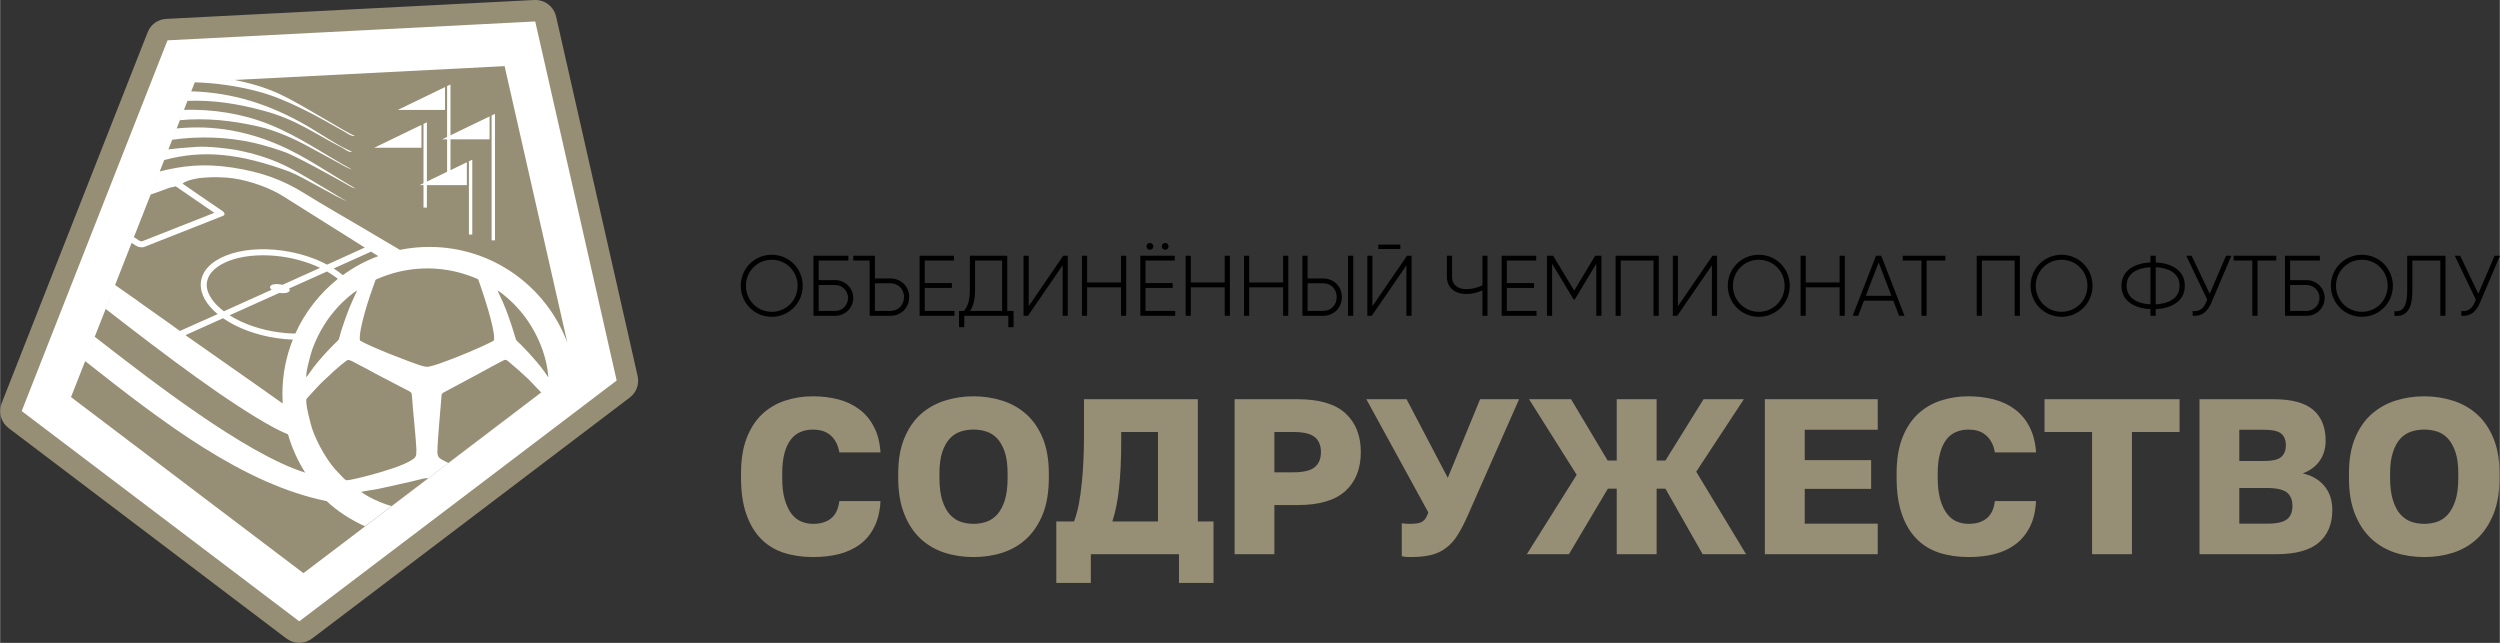 <?xml version="1.0" encoding="UTF-8"?>
<!DOCTYPE svg PUBLIC "-//W3C//DTD SVG 1.1//EN" "http://www.w3.org/Graphics/SVG/1.1/DTD/svg11.dtd">
<!-- Creator: CorelDRAW 2021 (64-Bit) -->
<svg xmlns="http://www.w3.org/2000/svg" xml:space="preserve" width="280px" height="72px" version="1.1" style="shape-rendering:geometricPrecision; text-rendering:geometricPrecision; image-rendering:optimizeQuality; fill-rule:evenodd; clip-rule:evenodd"
viewBox="0 0 280.82 72.22"
 xmlns:xlink="http://www.w3.org/1999/xlink"
 xmlns:xodm="http://www.corel.com/coreldraw/odm/2003">
 <rect x="0" y="0" width="280.82" height="72.22" fill="#333333" stroke="none"/>
 <defs>
  <style type="text/css">
   <![CDATA[
    .fil1 {fill:black}
    .fil3 {fill:#968E75}
    .fil2 {fill:white}
    .fil0 {fill:#968E75;fill-rule:nonzero}
   ]]>
  </style>
 </defs>
 <g id="Слой_x0020_1">
  <path class="fil0" d="M91.32 62.58c-1.2,0 -2.29,-0.16 -3.29,-0.48 -0.99,-0.33 -1.84,-0.84 -2.55,-1.56 -0.7,-0.71 -1.25,-1.63 -1.65,-2.76 -0.4,-1.13 -0.6,-2.5 -0.6,-4.13l0 -0.47c0,-1.53 0.21,-2.84 0.62,-3.93 0.42,-1.09 0.99,-1.99 1.72,-2.69 0.73,-0.69 1.59,-1.21 2.58,-1.54 0.98,-0.33 2.04,-0.5 3.17,-0.5 1.01,0 1.96,0.12 2.85,0.35 0.88,0.23 1.66,0.6 2.33,1.1 0.67,0.49 1.22,1.14 1.64,1.94 0.43,0.79 0.68,1.76 0.76,2.91l-4.62 0c-0.09,-0.47 -0.22,-0.86 -0.4,-1.18 -0.18,-0.33 -0.41,-0.59 -0.67,-0.8 -0.27,-0.21 -0.56,-0.36 -0.89,-0.45 -0.32,-0.09 -0.66,-0.13 -1,-0.13 -0.5,0 -0.96,0.08 -1.38,0.26 -0.43,0.17 -0.79,0.45 -1.1,0.84 -0.31,0.39 -0.55,0.9 -0.72,1.53 -0.17,0.63 -0.26,1.39 -0.26,2.29l0 0.52c0,0.96 0.09,1.77 0.29,2.43 0.19,0.65 0.44,1.18 0.75,1.59 0.32,0.41 0.68,0.7 1.1,0.87 0.41,0.17 0.85,0.26 1.32,0.26 0.84,0 1.52,-0.2 2.02,-0.61 0.51,-0.4 0.82,-1.05 0.94,-1.95l4.62 0c-0.06,1.16 -0.3,2.14 -0.71,2.93 -0.4,0.8 -0.94,1.45 -1.61,1.94 -0.67,0.5 -1.46,0.86 -2.35,1.09 -0.9,0.22 -1.87,0.33 -2.91,0.33l0 0zm18.03 0c-1.14,0 -2.23,-0.16 -3.26,-0.49 -1.03,-0.34 -1.93,-0.86 -2.7,-1.58 -0.77,-0.73 -1.38,-1.65 -1.82,-2.77 -0.45,-1.11 -0.68,-2.47 -0.68,-4.06l0 -0.5c0,-1.53 0.23,-2.84 0.68,-3.93 0.44,-1.09 1.05,-1.99 1.82,-2.69 0.77,-0.69 1.67,-1.21 2.7,-1.54 1.03,-0.33 2.12,-0.5 3.26,-0.5 1.14,0 2.23,0.17 3.26,0.5 1.03,0.33 1.93,0.85 2.7,1.54 0.77,0.7 1.38,1.6 1.83,2.69 0.44,1.1 0.67,2.4 0.67,3.93l0 0.5c0,1.59 -0.23,2.95 -0.67,4.06 -0.45,1.12 -1.06,2.04 -1.83,2.77 -0.77,0.72 -1.67,1.24 -2.7,1.58 -1.03,0.33 -2.12,0.49 -3.26,0.49zm0 -3.73c0.5,0 0.98,-0.08 1.44,-0.23 0.47,-0.16 0.87,-0.44 1.22,-0.82 0.35,-0.39 0.63,-0.92 0.85,-1.58 0.21,-0.67 0.32,-1.51 0.32,-2.54l0 -0.5c0,-0.96 -0.11,-1.76 -0.32,-2.4 -0.22,-0.64 -0.5,-1.14 -0.85,-1.52 -0.35,-0.37 -0.75,-0.63 -1.22,-0.78 -0.46,-0.15 -0.94,-0.22 -1.44,-0.22 -0.5,0 -0.98,0.07 -1.44,0.22 -0.47,0.15 -0.87,0.41 -1.22,0.78 -0.35,0.38 -0.63,0.88 -0.85,1.52 -0.21,0.64 -0.32,1.44 -0.32,2.4l0 0.5c0,1.03 0.11,1.87 0.32,2.54 0.22,0.66 0.5,1.19 0.85,1.58 0.35,0.38 0.75,0.66 1.22,0.82 0.46,0.15 0.94,0.23 1.44,0.23zm9.3 -0.27l1.99 0c0.22,-0.57 0.4,-1.22 0.54,-1.95 0.14,-0.74 0.25,-1.53 0.33,-2.37 0.09,-0.83 0.15,-1.7 0.19,-2.58 0.04,-0.89 0.06,-1.76 0.06,-2.6l0 -4.23 12.79 0 0 13.73 1.76 0 0 6.91 -3.88 0 0 -3.23 -9.9 0 0 3.23 -3.88 0 0 -6.91zm11.42 0l0 -10.05 -4.13 0 0 1.04c0,2.03 -0.08,3.77 -0.24,5.24 -0.15,1.47 -0.41,2.72 -0.75,3.77l5.12 0 0 0zm8.61 -13.73l7.09 0c2.42,0 4.2,0.52 5.36,1.58 1.15,1.05 1.73,2.51 1.73,4.36 0,1.86 -0.58,3.32 -1.73,4.37 -1.16,1.05 -2.94,1.58 -5.36,1.58l-2.62 0 0 5.52 -4.47 0 0 -17.41 0 0zm6.59 8.21c1.14,0 1.95,-0.19 2.41,-0.58 0.47,-0.38 0.7,-0.94 0.7,-1.69 0,-0.74 -0.23,-1.31 -0.7,-1.69 -0.46,-0.38 -1.27,-0.57 -2.41,-0.57l-2.12 0 0 4.53 2.12 0zm13.18 9.52c-0.18,0 -0.36,-0.01 -0.53,-0.02 -0.18,-0.02 -0.33,-0.04 -0.46,-0.08l0 -3.7c0.13,0.01 0.26,0.03 0.39,0.05 0.14,0.01 0.29,0.02 0.48,0.02 0.36,0 0.66,-0.02 0.89,-0.06 0.23,-0.04 0.43,-0.11 0.57,-0.21 0.15,-0.1 0.28,-0.23 0.38,-0.4 0.1,-0.17 0.19,-0.37 0.27,-0.62l-6.96 -12.71 4.52 0 4.63 8.83 3.63 -8.83 4.38 0 -5.82 13.18c-0.38,0.85 -0.76,1.56 -1.12,2.13 -0.36,0.57 -0.79,1.04 -1.27,1.4 -0.48,0.37 -1.04,0.63 -1.68,0.79 -0.64,0.15 -1.4,0.23 -2.3,0.23l0 0zm18.66 -9.24l-5.35 -8.49 4.72 0 4.11 6.89 1.02 0 0 -6.89 4.48 0 0 6.89 0.99 0 4.28 -6.89 4.53 0 -5.35 8.14 5.6 9.27 -4.88 0 -4.18 -7.36 -0.99 0 0 7.36 -4.48 0 0 -7.36 -1 0 -4.37 7.36 -4.73 0 5.6 -8.92 0 0zm21.14 -8.49l12.68 0 0 3.43 -8.2 0 0 3.41 7.46 0 0 3.23 -7.46 0 0 3.91 8.2 0 0 3.43 -12.68 0 0 -17.41 0 0zm22.88 17.73c-1.19,0 -2.29,-0.16 -3.28,-0.48 -1,-0.33 -1.85,-0.84 -2.55,-1.56 -0.7,-0.71 -1.26,-1.63 -1.65,-2.76 -0.4,-1.13 -0.6,-2.5 -0.6,-4.13l0 -0.47c0,-1.53 0.21,-2.84 0.62,-3.93 0.42,-1.09 0.99,-1.99 1.72,-2.69 0.73,-0.69 1.58,-1.21 2.57,-1.54 0.99,-0.33 2.05,-0.5 3.17,-0.5 1.01,0 1.96,0.12 2.85,0.35 0.89,0.23 1.67,0.6 2.34,1.1 0.67,0.49 1.22,1.14 1.64,1.94 0.42,0.79 0.68,1.76 0.76,2.91l-4.63 0c-0.08,-0.47 -0.21,-0.86 -0.4,-1.18 -0.18,-0.33 -0.4,-0.59 -0.67,-0.8 -0.26,-0.21 -0.56,-0.36 -0.88,-0.45 -0.32,-0.09 -0.66,-0.13 -1.01,-0.13 -0.49,0 -0.96,0.08 -1.38,0.26 -0.42,0.17 -0.79,0.45 -1.09,0.84 -0.31,0.39 -0.55,0.9 -0.72,1.53 -0.18,0.63 -0.27,1.39 -0.27,2.29l0 0.52c0,0.96 0.1,1.77 0.29,2.43 0.19,0.65 0.44,1.18 0.76,1.59 0.31,0.41 0.68,0.7 1.09,0.87 0.42,0.17 0.86,0.26 1.32,0.26 0.85,0 1.52,-0.2 2.03,-0.61 0.51,-0.4 0.82,-1.05 0.93,-1.95l4.63 0c-0.07,1.16 -0.3,2.14 -0.71,2.93 -0.41,0.8 -0.95,1.45 -1.62,1.94 -0.67,0.5 -1.45,0.86 -2.35,1.09 -0.89,0.22 -1.86,0.33 -2.91,0.33l0 0zm13.88 -14.05l-5.34 0 0 -3.68 15.17 0 0 3.68 -5.35 0 0 13.73 -4.48 0 0 -13.73 0 0zm12.07 -3.68l8.33 0c2.04,0 3.52,0.4 4.45,1.2 0.93,0.81 1.39,1.96 1.39,3.45 0,0.89 -0.23,1.66 -0.69,2.3 -0.47,0.64 -1.1,1.1 -1.89,1.38 1.03,0.23 1.84,0.7 2.43,1.41 0.6,0.7 0.9,1.62 0.9,2.74 0,1.53 -0.5,2.73 -1.5,3.61 -1.01,0.88 -2.62,1.32 -4.84,1.32l-8.58 0 0 -17.41 0 0zm7.58 13.98c1.08,0 1.83,-0.16 2.24,-0.49 0.42,-0.32 0.62,-0.82 0.62,-1.5 0,-0.68 -0.21,-1.19 -0.63,-1.52 -0.42,-0.33 -1.18,-0.5 -2.28,-0.5l-3.06 0 0 4.01 3.11 0zm-0.35 -7.04c0.97,0 1.62,-0.16 1.96,-0.46 0.34,-0.31 0.51,-0.74 0.51,-1.31 0,-0.58 -0.17,-1.01 -0.51,-1.3 -0.34,-0.29 -0.99,-0.44 -1.93,-0.44l-2.79 0 0 3.51 2.77 0 -0.01 0zm18.01 10.79c-1.14,0 -2.23,-0.16 -3.26,-0.49 -1.02,-0.34 -1.92,-0.86 -2.69,-1.58 -0.78,-0.73 -1.38,-1.65 -1.83,-2.77 -0.45,-1.11 -0.67,-2.47 -0.67,-4.06l0 -0.5c0,-1.53 0.22,-2.84 0.67,-3.93 0.45,-1.09 1.05,-1.99 1.83,-2.69 0.77,-0.69 1.67,-1.21 2.69,-1.54 1.03,-0.33 2.12,-0.5 3.26,-0.5 1.15,0 2.23,0.17 3.26,0.5 1.03,0.33 1.93,0.85 2.7,1.54 0.77,0.7 1.38,1.6 1.83,2.69 0.45,1.1 0.67,2.4 0.67,3.93l0 0.5c0,1.59 -0.22,2.95 -0.67,4.06 -0.45,1.12 -1.06,2.04 -1.83,2.77 -0.77,0.72 -1.67,1.24 -2.7,1.58 -1.03,0.33 -2.11,0.49 -3.26,0.49zm0 -3.73c0.5,0 0.98,-0.08 1.45,-0.23 0.46,-0.16 0.87,-0.44 1.21,-0.82 0.35,-0.39 0.63,-0.92 0.85,-1.58 0.22,-0.67 0.32,-1.51 0.32,-2.54l0 -0.5c0,-0.96 -0.1,-1.76 -0.32,-2.4 -0.22,-0.64 -0.5,-1.14 -0.85,-1.52 -0.34,-0.37 -0.75,-0.63 -1.21,-0.78 -0.47,-0.15 -0.95,-0.22 -1.45,-0.22 -0.49,0 -0.98,0.07 -1.44,0.22 -0.46,0.15 -0.87,0.41 -1.22,0.78 -0.35,0.38 -0.63,0.88 -0.84,1.52 -0.22,0.64 -0.33,1.44 -0.33,2.4l0 0.5c0,1.03 0.11,1.87 0.33,2.54 0.21,0.66 0.49,1.19 0.84,1.58 0.35,0.38 0.76,0.66 1.22,0.82 0.46,0.15 0.95,0.23 1.44,0.23z"/>
  <path class="fil1" d="M86.68 35.59c-1.94,0 -3.48,-1.55 -3.48,-3.49 0,-1.93 1.54,-3.48 3.48,-3.48 1.94,0 3.48,1.55 3.48,3.48 0,1.94 -1.54,3.49 -3.48,3.49zm5.27 -6.32l0 2.2 1.87 0c1.11,0 2.02,0.9 2.02,2 0,1.11 -0.91,2.01 -2.02,2.01l-2.41 0c-0.02,0 -0.04,-0.01 -0.04,-0.03l0 -6.69c0,-0.02 0.02,-0.03 0.04,-0.03l3.85 0c0.02,0 0.03,0.01 0.03,0.03l0 0.48c0,0.02 -0.01,0.03 -0.03,0.03l-3.31 0 0 0zm5.73 0l-1.8 0c-0.02,0 -0.04,-0.01 -0.04,-0.03l0 -0.48c0,-0.02 0.02,-0.03 0.04,-0.03l2.36 0c0.01,0 0.03,0.01 0.03,0.03l0 2.52 1.73 0c1.2,0 2.12,0.89 2.12,2.09 0,1.21 -0.91,2.11 -2.12,2.11l-2.28 0c-0.02,0 -0.04,-0.01 -0.04,-0.03l0 -6.17 0 -0.01zm6.19 5.66l3.3 0c0.02,0 0.04,0.02 0.04,0.04l0 0.48c0,0.02 -0.02,0.03 -0.04,0.03l-3.84 0c-0.02,0 -0.04,-0.01 -0.04,-0.03l0 -6.69c0,-0.02 0.02,-0.03 0.04,-0.03l3.8 0c0.02,0 0.03,0.01 0.03,0.03l0 0.48c0,0.02 -0.01,0.03 -0.03,0.03l-3.26 0 0 2.53 3.02 0c0.02,0 0.03,0.02 0.03,0.04l0 0.47c0,0.02 -0.01,0.04 -0.03,0.04l-3.02 0 0 2.58 0 0zm9.27 0l0.67 0c0.02,0 0.04,0.02 0.04,0.04l0 1.76c0,0.02 -0.02,0.03 -0.04,0.03l-0.52 0c-0.01,0 -0.03,-0.01 -0.03,-0.03l0 -1.25 -4.95 0 0 1.25c0,0.02 -0.02,0.03 -0.04,0.03l-0.51 0c-0.02,0 -0.04,-0.01 -0.04,-0.03l0 -1.76c0,-0.02 0.02,-0.04 0.04,-0.04l0.52 0c0.55,-0.63 0.66,-1.55 0.66,-2.36l0 -3.81c0,-0.02 0.02,-0.03 0.04,-0.03l4.12 0c0.02,0 0.04,0.01 0.04,0.03l0 6.17 0 0zm6.22 -5.12l-3.89 5.66c0,0.01 -0.01,0.01 -0.03,0.01l-0.44 0c-0.02,0 -0.03,-0.01 -0.03,-0.03l0 -6.69c0,-0.02 0.01,-0.03 0.03,-0.03l0.51 0c0.02,0 0.04,0.01 0.04,0.03l0 5.64 3.87 -5.66c0.01,-0.01 0.02,-0.01 0.03,-0.01l0.45 0c0.02,0 0.04,0.01 0.04,0.03l0 6.69c0,0.02 -0.02,0.03 -0.04,0.03l-0.5 0c-0.02,0 -0.04,-0.01 -0.04,-0.03l0 -5.64zm6.56 2.47l-3.81 0 0 3.17c0,0.02 -0.02,0.03 -0.04,0.03l-0.51 0c-0.01,0 -0.03,-0.01 -0.03,-0.03l0 -6.69c0,-0.02 0.02,-0.03 0.03,-0.03l0.51 0c0.02,0 0.04,0.01 0.04,0.03l0 2.97 3.81 0 0 -2.97c0,-0.02 0.02,-0.03 0.04,-0.03l0.5 0c0.02,0 0.04,0.01 0.04,0.03l0 6.69c0,0.02 -0.02,0.03 -0.04,0.03l-0.5 0c-0.02,0 -0.04,-0.01 -0.04,-0.03l0 -3.17zm3.25 -4.22c-0.22,0 -0.39,-0.16 -0.39,-0.38 0,-0.22 0.17,-0.39 0.39,-0.39 0.21,0 0.38,0.18 0.38,0.39 0,0.21 -0.17,0.38 -0.38,0.38zm1.71 0c-0.21,0 -0.38,-0.16 -0.38,-0.38 0,-0.22 0.16,-0.39 0.38,-0.39 0.22,0 0.38,0.18 0.38,0.39 0,0.21 -0.16,0.38 -0.38,0.38zm-2.21 6.87l3.3 0c0.02,0 0.04,0.02 0.04,0.04l0 0.48c0,0.02 -0.02,0.03 -0.04,0.03l-3.85 0c-0.01,0 -0.03,-0.01 -0.03,-0.03l0 -6.69c0,-0.02 0.02,-0.03 0.03,-0.03l3.81 0c0.01,0 0.03,0.01 0.03,0.03l0 0.48c0,0.02 -0.02,0.03 -0.03,0.03l-3.26 0 0 2.53 3.02 0c0.02,0 0.03,0.02 0.03,0.04l0 0.47c0,0.02 -0.01,0.04 -0.03,0.04l-3.02 0 0 2.58 0 0zm8.9 -2.65l-3.81 0 0 3.17c0,0.02 -0.02,0.03 -0.04,0.03l-0.51 0c-0.01,0 -0.03,-0.01 -0.03,-0.03l0 -6.69c0,-0.02 0.02,-0.03 0.03,-0.03l0.51 0c0.02,0 0.04,0.01 0.04,0.03l0 2.97 3.81 0 0 -2.97c0,-0.02 0.02,-0.03 0.04,-0.03l0.5 0c0.02,0 0.04,0.01 0.04,0.03l0 6.69c0,0.02 -0.02,0.03 -0.04,0.03l-0.5 0c-0.02,0 -0.04,-0.01 -0.04,-0.03l0 -3.17zm6.56 0l-3.81 0 0 3.17c0,0.02 -0.02,0.03 -0.04,0.03l-0.5 0c-0.02,0 -0.04,-0.01 -0.04,-0.03l0 -6.69c0,-0.02 0.02,-0.03 0.04,-0.03l0.5 0c0.02,0 0.04,0.01 0.04,0.03l0 2.97 3.81 0 0 -2.97c0,-0.02 0.02,-0.03 0.04,-0.03l0.5 0c0.02,0 0.04,0.01 0.04,0.03l0 6.69c0,0.02 -0.02,0.03 -0.04,0.03l-0.5 0c-0.02,0 -0.04,-0.01 -0.04,-0.03l0 -3.17zm2.75 -1l1.73 0c1.2,0 2.12,0.88 2.12,2.09 0,1.22 -0.91,2.11 -2.12,2.11l-2.27 0c-0.02,0 -0.04,-0.01 -0.04,-0.03l0 -6.69c0,-0.02 0.02,-0.03 0.04,-0.03l0.5 0c0.02,0 0.04,0.01 0.04,0.03l0 2.52 0 0zm4.54 4.17l0 -6.69c0,-0.02 0.01,-0.03 0.03,-0.03l0.52 0c0.02,0 0.04,0.01 0.04,0.03l0 6.69c0,0.02 -0.02,0.03 -0.04,0.03l-0.52 0c-0.02,0 -0.03,-0.01 -0.03,-0.03zm3.4 -7.52l0 -0.42c0,-0.02 0.01,-0.03 0.03,-0.03l2.42 0c0.02,0 0.03,0.01 0.03,0.03l0 0.42c0,0.02 -0.01,0.04 -0.03,0.04l-2.42 0c-0.02,0 -0.03,-0.02 -0.03,-0.04zm3.16 1.88l-3.89 5.66c-0.01,0.01 -0.02,0.01 -0.03,0.01l-0.44 0c-0.02,0 -0.03,-0.01 -0.03,-0.03l0 -6.69c0,-0.02 0.01,-0.03 0.03,-0.03l0.51 0c0.02,0 0.03,0.01 0.03,0.03l0 5.64 3.88 -5.66c0.01,-0.01 0.02,-0.01 0.03,-0.01l0.45 0c0.02,0 0.04,0.01 0.04,0.03l0 6.69c0,0.02 -0.02,0.03 -0.04,0.03l-0.51 0c-0.02,0 -0.03,-0.01 -0.03,-0.03l0 -5.64zm8.54 2.8c-0.61,0.29 -1.17,0.42 -1.85,0.42 -1.17,0 -2.14,-0.68 -2.14,-1.91l0 -2.36c0,-0.02 0.02,-0.03 0.04,-0.03l0.51 0c0.01,0 0.03,0.01 0.03,0.03l0 2.36c0,0.92 0.7,1.36 1.56,1.36 0.68,0 1.23,-0.13 1.85,-0.43l0 -3.29c0,-0.02 0.01,-0.03 0.03,-0.03l0.51 0c0.02,0 0.03,0.01 0.03,0.03l0 6.69c0,0.02 -0.01,0.03 -0.03,0.03l-0.51 0c-0.02,0 -0.03,-0.01 -0.03,-0.03l0 -2.84 0 0zm2.74 2.32l3.31 0c0.02,0 0.03,0.02 0.03,0.04l0 0.48c0,0.02 -0.01,0.03 -0.03,0.03l-3.85 0c-0.02,0 -0.04,-0.01 -0.04,-0.03l0 -6.69c0,-0.02 0.02,-0.03 0.04,-0.03l3.8 0c0.02,0 0.04,0.01 0.04,0.03l0 0.48c0,0.02 -0.02,0.03 -0.04,0.03l-3.26 0 0 2.53 3.02 0c0.02,0 0.04,0.02 0.04,0.04l0 0.47c0,0.02 -0.02,0.04 -0.04,0.04l-3.02 0 0 2.58 0 0zm10.05 -5.3l-2.41 4c0,0.01 -0.01,0.02 -0.03,0.02l-0.08 0c-0.01,0 -0.03,-0.01 -0.03,-0.02l-2.41 -4 0 5.82c0,0.02 -0.02,0.03 -0.03,0.03l-0.51 0c-0.02,0 -0.04,-0.01 -0.04,-0.03l0 -6.69c0,-0.02 0.02,-0.03 0.04,-0.03l0.63 0c0.01,0 0.02,0 0.03,0.01l2.36 3.91 2.35 -3.91c0.01,-0.01 0.02,-0.01 0.03,-0.01l0.64 0c0.02,0 0.04,0.01 0.04,0.03l0 6.69c0,0.02 -0.02,0.03 -0.04,0.03l-0.5 0c-0.02,0 -0.04,-0.01 -0.04,-0.03l0 -5.82 0 0zm6.43 -0.36l-3.68 0 0 6.18c0,0.02 -0.02,0.03 -0.04,0.03l-0.5 0c-0.02,0 -0.04,-0.01 -0.04,-0.03l0 -6.69c0,-0.02 0.02,-0.03 0.04,-0.03l4.77 0c0.02,0 0.04,0.01 0.04,0.03l0 6.69c0,0.02 -0.02,0.03 -0.04,0.03l-0.52 0c-0.02,0 -0.03,-0.01 -0.03,-0.03l0 -6.18 0 0zm6.56 0.54l-3.89 5.66c-0.01,0.01 -0.02,0.01 -0.03,0.01l-0.44 0c-0.02,0 -0.03,-0.01 -0.03,-0.03l0 -6.69c0,-0.02 0.01,-0.03 0.03,-0.03l0.51 0c0.02,0 0.03,0.01 0.03,0.03l0 5.64 3.88 -5.66c0.01,-0.01 0.02,-0.01 0.03,-0.01l0.45 0c0.02,0 0.04,0.01 0.04,0.03l0 6.69c0,0.02 -0.02,0.03 -0.04,0.03l-0.51 0c-0.01,0 -0.03,-0.01 -0.03,-0.03l0 -5.64zm5.27 5.78c-1.94,0 -3.49,-1.55 -3.49,-3.49 0,-1.93 1.55,-3.48 3.49,-3.48 1.94,0 3.48,1.55 3.48,3.48 0,1.94 -1.54,3.49 -3.48,3.49zm9.08 -3.31l-3.81 0 0 3.17c0,0.02 -0.02,0.03 -0.04,0.03l-0.51 0c-0.02,0 -0.03,-0.01 -0.03,-0.03l0 -6.69c0,-0.02 0.01,-0.03 0.03,-0.03l0.51 0c0.02,0 0.04,0.01 0.04,0.03l0 2.97 3.81 0 0 -2.97c0,-0.02 0.02,-0.03 0.04,-0.03l0.5 0c0.02,0 0.04,0.01 0.04,0.03l0 6.69c0,0.02 -0.02,0.03 -0.04,0.03l-0.5 0c-0.02,0 -0.04,-0.01 -0.04,-0.03l0 -3.17zm6.03 1.5l-3.3 0 -0.64 1.68c-0.01,0.01 -0.02,0.02 -0.04,0.02l-0.53 0c-0.01,0 -0.03,0 -0.03,-0.01 -0.01,-0.01 -0.01,-0.02 -0.01,-0.04l2.6 -6.68c0.01,-0.02 0.02,-0.02 0.03,-0.02l0.54 0c0.01,0 0.03,0.01 0.03,0.02l2.59 6.68c0,0.01 0,0.03 0,0.04 -0.01,0.01 -0.02,0.01 -0.03,0.01l-0.54 0c-0.01,0 -0.03,-0.01 -0.03,-0.02l-0.64 -1.68 0 0zm3.74 -4.51l0 6.18c0,0.02 -0.01,0.03 -0.03,0.03l-0.52 0c-0.02,0 -0.03,-0.01 -0.03,-0.03l0 -6.18 -2.07 0c-0.02,0 -0.03,-0.01 -0.03,-0.03l0 -0.48c0,-0.02 0.01,-0.03 0.03,-0.03l4.72 0c0.02,0 0.04,0.01 0.04,0.03l0 0.48c0,0.02 -0.02,0.03 -0.04,0.03l-2.07 0zm9.89 0l-3.68 0 0 6.18c0,0.02 -0.01,0.03 -0.03,0.03l-0.51 0c-0.02,0 -0.04,-0.01 -0.04,-0.03l0 -6.69c0,-0.02 0.02,-0.03 0.04,-0.03l4.77 0c0.02,0 0.04,0.01 0.04,0.03l0 6.69c0,0.02 -0.02,0.03 -0.04,0.03l-0.51 0c-0.02,0 -0.04,-0.01 -0.04,-0.03l0 -6.18 0 0zm5.27 6.32c-1.94,0 -3.48,-1.55 -3.48,-3.49 0,-1.93 1.54,-3.48 3.48,-3.48 1.94,0 3.48,1.55 3.48,3.48 0,1.94 -1.54,3.49 -3.48,3.49zm10.58 -0.86l0 0.72c0,0.02 -0.02,0.03 -0.04,0.03l-0.51 0c-0.02,0 -0.04,-0.01 -0.04,-0.03l0 -0.72c-1.6,-0.07 -3.26,-0.79 -3.26,-2.63 0,-1.83 1.66,-2.55 3.26,-2.62l0 -0.72c0,-0.02 0.02,-0.03 0.04,-0.03l0.51 0c0.02,0 0.04,0.01 0.04,0.03l0 0.72c1.61,0.07 3.27,0.79 3.27,2.62 0,1.84 -1.66,2.56 -3.27,2.63zm5.79 -1.07l-2.34 -4.88c-0.01,-0.01 -0.01,-0.03 0,-0.04 0,-0.01 0.02,-0.01 0.03,-0.01l0.52 0c0.02,0 0.03,0 0.04,0.02l2.03 4.25 1.82 -4.25c0,-0.02 0.01,-0.02 0.03,-0.02l0.52 0c0.02,0 0.03,0 0.03,0.01 0.01,0.01 0.01,0.03 0.01,0.04l-2.23 5.22c-0.4,0.94 -1,1.56 -2.07,1.48 -0.02,0 -0.03,-0.01 -0.03,-0.03l0 -0.47c0,-0.01 0,-0.02 0.01,-0.03 0.01,0 0.02,-0.01 0.03,-0.01 0.78,0.09 1.2,-0.34 1.49,-1.02l0.11 -0.26 0 0zm5.65 -4.39l0 6.18c0,0.02 -0.02,0.03 -0.04,0.03l-0.51 0c-0.02,0 -0.04,-0.01 -0.04,-0.03l0 -6.18 -2.06 0c-0.02,0 -0.04,-0.01 -0.04,-0.03l0 -0.48c0,-0.02 0.02,-0.03 0.04,-0.03l4.71 0c0.02,0 0.04,0.01 0.04,0.03l0 0.48c0,0.02 -0.02,0.03 -0.04,0.03l-2.06 0zm3.66 0l0 2.2 1.87 0c1.1,0 2.01,0.9 2.01,2 0,1.11 -0.9,2.01 -2.01,2.01l-2.42 0c-0.01,0 -0.03,-0.01 -0.03,-0.03l0 -6.69c0,-0.02 0.02,-0.03 0.03,-0.03l3.85 0c0.02,0 0.04,0.01 0.04,0.03l0 0.48c0,0.02 -0.02,0.03 -0.04,0.03l-3.3 0 0 0zm8.06 6.32c-1.94,0 -3.48,-1.55 -3.48,-3.49 0,-1.93 1.54,-3.48 3.48,-3.48 1.94,0 3.48,1.55 3.48,3.48 0,1.94 -1.54,3.49 -3.48,3.49zm8.81 -6.32l-3.14 0 0 3.35c0,1.4 -0.24,3.01 -1.99,2.86 -0.02,0 -0.03,-0.02 -0.03,-0.03l0 -0.45c0,-0.01 0,-0.02 0.01,-0.03 0.01,-0.01 0.02,-0.01 0.03,-0.01 1.32,0.16 1.4,-1.4 1.4,-2.35l0 -3.85c0,-0.02 0.02,-0.03 0.04,-0.03l4.23 0c0.02,0 0.03,0.01 0.03,0.03l0 6.69c0,0.02 -0.01,0.03 -0.03,0.03l-0.52 0c-0.02,0 -0.03,-0.01 -0.03,-0.03l0 -6.17 0 -0.01zm3.99 4.39l-2.34 -4.88c0,-0.01 0,-0.03 0,-0.04 0.01,-0.01 0.02,-0.01 0.03,-0.01l0.53 0c0.01,0 0.03,0 0.03,0.02l2.03 4.25 1.82 -4.25c0.01,-0.02 0.02,-0.02 0.03,-0.02l0.53 0c0.01,0 0.02,0 0.03,0.01 0.01,0.01 0.01,0.03 0,0.04l-2.22 5.22c-0.4,0.94 -1,1.56 -2.07,1.48 -0.02,0 -0.03,-0.01 -0.03,-0.03l0 -0.47c0,-0.01 0,-0.02 0.01,-0.03 0,0 0.01,-0.01 0.02,-0.01 0.79,0.09 1.2,-0.34 1.5,-1.02l0.1 -0.26 0 0zm-191.44 1.37c1.63,0 2.91,-1.3 2.91,-2.93 0,-1.62 -1.28,-2.92 -2.91,-2.92 -1.63,0 -2.9,1.3 -2.9,2.92 0,1.63 1.27,2.93 2.9,2.93zm5.27 -3.01l0 2.91 1.87 0c0.81,0 1.43,-0.67 1.43,-1.46 0,-0.79 -0.63,-1.45 -1.43,-1.45l-1.87 0 0 0zm6.32 2.91l1.73 0c0.91,0 1.54,-0.66 1.54,-1.56 0,-0.89 -0.64,-1.55 -1.54,-1.55l-1.73 0 0 3.11zm10.69 0l3.6 0 0 -5.66 -3.04 0 0 3.31c0,0.8 -0.11,1.68 -0.56,2.35zm37.92 0l1.73 0c0.9,0 1.54,-0.66 1.54,-1.56 0,-0.89 -0.64,-1.55 -1.54,-1.55l-1.73 0 0 3.11zm47.78 -2.83c0,1.63 1.28,2.93 2.91,2.93 1.63,0 2.9,-1.3 2.9,-2.93 0,-1.62 -1.27,-2.92 -2.9,-2.92 -1.63,0 -2.91,1.3 -2.91,2.92zm14.93 1.13l2.88 0 -1.44 -3.75 -1.44 3.75 0 0zm19.09 -1.13c0,1.63 1.27,2.93 2.9,2.93 1.63,0 2.91,-1.3 2.91,-2.93 0,-1.62 -1.28,-2.92 -2.91,-2.92 -1.63,0 -2.9,1.3 -2.9,2.92zm12.89 2.09l0 -4.17c-1.29,0.06 -2.68,0.57 -2.68,2.08 0,1.51 1.39,2.03 2.68,2.09l0 0zm0.59 0c1.3,-0.06 2.68,-0.58 2.68,-2.09 0,-1.51 -1.38,-2.02 -2.68,-2.08l0 4.17 0 0zm15.1 -2.17l0 2.91 1.87 0c0.8,0 1.43,-0.67 1.43,-1.46 0,-0.79 -0.63,-1.45 -1.43,-1.45l-1.87 0 0 0zm8.06 3.01c1.63,0 2.9,-1.3 2.9,-2.93 0,-1.62 -1.27,-2.92 -2.9,-2.92 -1.63,0 -2.91,1.3 -2.91,2.92 0,1.63 1.28,2.93 2.91,2.93z"/>
  <g id="_1832565437312">
   <g>
    <path class="fil2" d="M61.77 2.77l8.91 39.29c0.21,0.92 -0.12,1.82 -0.87,2.39l-34.73 26.35c-0.85,0.65 -1.99,0.65 -2.84,0l-30.38 -23.01c-0.85,-0.65 -1.15,-1.74 -0.76,-2.73l15.96 -40.57c0.34,-0.88 1.12,-1.44 2.06,-1.49l40.24 -2.06c1.15,-0.06 2.16,0.7 2.41,1.83z"/>
    <path class="fil3" d="M62.46 1.88l9.15 40.34c0.21,0.94 -0.12,1.87 -0.89,2.45l-35.66 27.05c-0.88,0.67 -2.04,0.67 -2.92,0l-31.18 -23.62c-0.87,-0.66 -1.19,-1.78 -0.79,-2.81l16.39 -41.64c0.35,-0.91 1.15,-1.48 2.12,-1.53l41.31 -2.12c1.18,-0.06 2.21,0.73 2.47,1.88zm-2.35 0.53l4.58 20.17 4.57 20.17 -17.83 13.53 -17.83 13.52 -15.59 -11.81 -15.59 -11.81 8.19 -20.83 8.19 -20.82 20.66 -1.06 20.65 -1.06z"/>
   </g>
   <path class="fil3" d="M21.88 9.21l4.42 -0.23c1.78,0.34 3.49,0.85 5.07,1.57 2.22,1.01 7.44,4.3 8.46,4.72l-0.12 0.02c-0.38,-0.04 -0.74,-0.33 -1.08,-0.52 -2.94,-1.68 -6.45,-3.65 -9.65,-4.49 -2.34,-0.62 -4.76,-0.97 -7.11,-1.03l0.01 -0.04zm34.79 -1.78l-34.79 1.78 -13.92 35.4 26.11 19.78 28.74 -21.8 -21.84 16.53c-1.57,-0.72 -3.06,-1.66 -4.28,-2.82 -9.43,-1.92 -18.42,-8.85 -27.14,-15.73l1.07 -2.74c6.33,4.92 16.93,13.16 23.65,15.27 -0.83,-1.32 -1.49,-2.76 -1.93,-4.3 -0.54,-0.23 -1.07,-0.48 -1.58,-0.75 -5.09,-2.76 -12.18,-8.12 -18.91,-13.35l1.06 -2.68c0.86,0.6 1.74,1.21 2.59,1.81l-0.02 0 3.9 2.76c0.28,0.2 0.55,0.4 0.81,0.59 0.65,-0.28 2.23,-0.99 4.24,-1.89 -1.25,-1.05 -1.97,-2.27 -1.89,-3.48 0.18,-2.71 4.31,-4.35 9.23,-3.65 1.86,0.27 3.57,0.83 4.96,1.57 1.88,-0.85 3.41,-1.55 4.23,-1.92l-9.08 -5.71c-1.47,-0.95 -3.69,-1.77 -5.72,-2.07 -0.88,-0.13 -2.49,-0.19 -3.83,-0.01l-0.03 -0.02 -0.11 0.04c-0.73,0.12 -1.36,0.3 -1.7,0.59l1.91 1.32c0.87,0.59 1.73,1.19 2.59,1.77 0.28,0.2 0.29,0.44 0.02,0.54 -1.55,0.61 -3.07,1.21 -4.56,1.8 -1.46,0.57 -2.89,1.14 -4.29,1.69 -0.24,0.09 -0.64,0.02 -0.91,-0.15l-0.48 -0.31 0.25 -0.65 0.6 0.39c0.07,0.04 0.23,0.09 0.29,0.09 1.43,-0.57 2.86,-1.13 4.29,-1.69 1.29,-0.51 2.57,-1.02 3.86,-1.52 -0.68,-0.47 -1.36,-0.93 -2.04,-1.4l-2.31 -1.59 -0.23 0.09c-0.37,0 -0.76,0.22 -1.67,0.53 -0.3,0.11 -0.61,0.22 -0.91,0.32l1.03 -2.6c2.46,-0.62 4.86,-0.93 8.14,-0.44 3.25,0.5 5.67,1.37 8.1,2.89 2.21,1.38 4.49,2.66 6.61,3.92 1.35,0.8 2.73,1.62 4.13,2.44 1.07,-0.22 2.18,-0.33 3.32,-0.33 7.1,0 13.15,4.48 15.49,10.76l-7.05 -31.07zm-6.69 2.35l0 2.57 -5.31 0 5.31 -2.57zm3.06 8.16l0 8.41 -0.38 0 0 -8.23 0.38 -0.18zm-0.61 0.29l0 2.57 -4.49 0 0 2.52 -0.38 0 0 -2.52 -0.44 0 0.44 -0.22 0 -6.66 0.38 -0.18 0 6.66 2.27 -1.1 0 -3.65 -0.54 0 0.54 -0.27 0 -5.71 0.38 -0.18 0 5.71 4.39 -2.12 0 2.57 -4.39 0 0 3.47 1.84 -0.89zm3.16 -5.44l0 10.57 0 0.6 0 3.04 -0.38 0 0 -3.04 0 -0.6 0 -10.39 0.38 -0.18zm-8.26 1.24l0 2.57 -5.31 0 5.31 -2.57zm-6.78 41.24c0.98,0.67 2.16,1.21 3.4,1.58l4.13 -3.13c-0.39,-0.03 -0.7,0.09 -1.95,0.39l-3.68 0.82c-0.3,0.06 -1.76,0.27 -1.9,0.34zm-6.14 -12.9l0.8 -1.11c0.52,-0.69 1.61,-1.91 2.27,-2.55 0.85,-0.84 0.4,-0.25 0.96,-1.93 0.65,-1.92 0.82,-2.33 1.66,-4.13 -0.42,0.14 -1.75,1.38 -2.08,1.75 -0.67,0.75 -1.13,1.3 -1.68,2.2 -0.5,0.82 -0.91,1.66 -1.27,2.63 -0.15,0.41 -0.81,2.78 -0.66,3.14zm6 -4.13c0.97,0.64 5.8,2.51 6.93,2.85 0.65,0.19 0.74,0.13 1.37,-0.04 0.41,-0.12 0.82,-0.27 1.23,-0.42 1.33,-0.47 4.12,-1.62 5.4,-2.3 0.14,-0.08 0.14,-0.1 0.15,-0.3 0.06,-1.24 -1.27,-5.2 -1.72,-6.47 -0.06,-0.16 -0.03,-0.15 -0.17,-0.23 -0.47,-0.24 -1.66,-0.62 -2.15,-0.74 -2.98,-0.77 -6.17,-0.51 -8.99,0.71 -0.34,0.14 -0.26,0.07 -0.39,0.43 -0.53,1.41 -1.82,5.28 -1.66,6.51zm21.17 4.12c-0.2,-2.77 -1.51,-5.5 -3.17,-7.45 -0.16,-0.19 -0.3,-0.33 -0.46,-0.51 -0.35,-0.4 -1.61,-1.56 -2.07,-1.75l0.6 1.3c0.4,0.92 0.73,1.85 1.04,2.81 0.08,0.23 0.4,1.37 0.47,1.46 0.06,0.09 0.38,0.37 0.49,0.48 0.17,0.17 0.31,0.31 0.47,0.49 0.16,0.17 0.32,0.32 0.47,0.49 0.77,0.87 1.01,1.11 1.75,2.11l0.33 0.49c0,0.01 0.01,0.02 0.02,0.03 0,0 0.01,0.01 0.02,0.02l0.04 0.03zm-4.96 -1.91c-0.3,0.13 -2.67,1.43 -3.17,1.7l-3.7 1.98c-0.21,0.16 -0.16,0.29 -0.19,0.62 -0.1,1.23 -0.46,5.2 -0.44,6.06 0.02,0.61 0.28,0.69 0.7,0.93 0.15,0.09 0.33,0.17 0.53,0.26l10.43 -7.91 -1.44 -1.5c-0.81,-0.75 -1.32,-1.22 -2.18,-1.93 -0.13,-0.11 -0.3,-0.3 -0.54,-0.21zm-17.6 0c-0.2,0.09 -1.38,1.09 -1.54,1.25 -0.66,0.65 -1.19,1.06 -1.88,1.81l-1.16 1.27c-0.26,0.31 0.47,2.95 0.59,3.33 0.56,1.68 1.85,3.94 3.02,5.05 0.16,0.16 0.66,0.77 0.86,0.79 0.34,0.03 2.26,-0.47 2.67,-0.58 1.39,-0.38 3.7,-1.04 4.72,-1.73 0.45,-0.3 0.46,-0.45 0.46,-1.15 -0.01,-0.67 -0.31,-3.71 -0.38,-4.51 -0.04,-0.49 -0.09,-0.99 -0.12,-1.48 -0.03,-0.31 -0.03,-0.39 -0.27,-0.53l-2.67 -1.39c-1.09,-0.55 -2.15,-1.17 -3.18,-1.68 -0.22,-0.1 -0.89,-0.55 -1.12,-0.45zm-7.28 4.88c-0.02,-0.36 -0.03,-0.71 -0.03,-1.07 0,-2.16 0.41,-4.22 1.17,-6.11 -0.58,-0.02 -1.17,-0.07 -1.77,-0.16 -2.39,-0.34 -4.53,-1.17 -6.07,-2.24l-4.18 1.88 0.02 0.01c-0.02,0.01 -0.03,0.02 -0.04,0.03l8.47 5.94c0.8,0.57 1.62,1.15 2.43,1.72zm1.42 -7.86c1.09,-2.41 2.74,-4.51 4.78,-6.14 -0.12,-0.1 -0.25,-0.2 -0.37,-0.28 -0.27,-0.2 -0.56,-0.38 -0.85,-0.55l-4.26 1.91c0.06,0.08 0.08,0.15 0.07,0.22 -0.05,0.25 -0.56,0.37 -1.15,0.27l-5.61 2.52c1.61,1.02 3.59,1.64 5.44,1.9 0.63,0.09 1.29,0.15 1.95,0.15zm5.34 -6.56c1.21,-0.89 2.55,-1.61 3.98,-2.14 -0.12,-0.08 -0.23,-0.15 -0.33,-0.2l-0.48 -0.3 -4.2 1.89c0.37,0.24 0.72,0.49 1.03,0.75zm-20.07 -12.93l0.48 -1.2c0.72,-0.1 1.68,-0.18 3.13,-0.28 1.34,-0.08 3.54,0.15 4.9,0.43 4.62,0.99 6.39,2.39 10.17,4.59 0.54,0.31 1.34,0.86 1.83,1.05 -0.8,-0.17 -4.81,-2.65 -6.47,-3.3 -5.6,-2.04 -9.63,-2.47 -14.04,-1.29zm0.9 -2.28l0.5 -1.27c4.32,-0.43 8.09,0.38 11.55,1.88 2.92,1.27 5.41,3.06 8.57,4.88 -0.36,-0.08 -0.66,-0.27 -0.96,-0.44 -1.59,-0.9 -4.91,-2.74 -6.47,-3.44 -1.05,-0.47 -3.02,-1.04 -4.05,-1.27 -2.93,-0.66 -6.12,-0.77 -9.14,-0.34zm0.87 -2.2l0.45 -1.16c3.23,-0.09 6.5,0.41 9.52,1.61 3.49,1.39 6.32,3.45 9.37,5.1 -0.51,-0.14 -1.09,-0.51 -1.57,-0.77 -0.28,-0.15 -1.96,-1.07 -3.27,-1.78 -1.71,-0.94 -3.75,-1.84 -5.65,-2.28 -3.04,-0.7 -5.94,-0.99 -8.85,-0.72zm0.85 -2.17l0.42 -1.07c4.59,0.13 8.8,1.42 13.13,3.95 1.35,0.8 3.59,2.3 4.93,2.83 -0.35,0.14 -0.84,-0.31 -1.14,-0.46 -3.05,-1.55 -5.08,-3.14 -8.75,-4.13 -3.13,-0.85 -5.78,-1.22 -8.59,-1.12zm4.08 23.64c1.63,-0.73 3.5,-1.57 5.37,-2.42 -0.13,-0.11 -0.2,-0.22 -0.18,-0.33 0.05,-0.26 0.58,-0.38 1.19,-0.26 0.07,0.01 0.14,0.03 0.2,0.04 1.47,-0.66 2.92,-1.32 4.23,-1.91 -1.35,-0.64 -2.85,-1.06 -4.27,-1.26 -1.83,-0.26 -3.89,-0.22 -5.65,0.36 -1.06,0.36 -2.35,1.05 -2.71,2.18 -0.05,0.16 -0.09,0.32 -0.1,0.49 -0.08,1.25 0.97,2.39 1.92,3.11z"/>
  </g>
 </g>
</svg>
